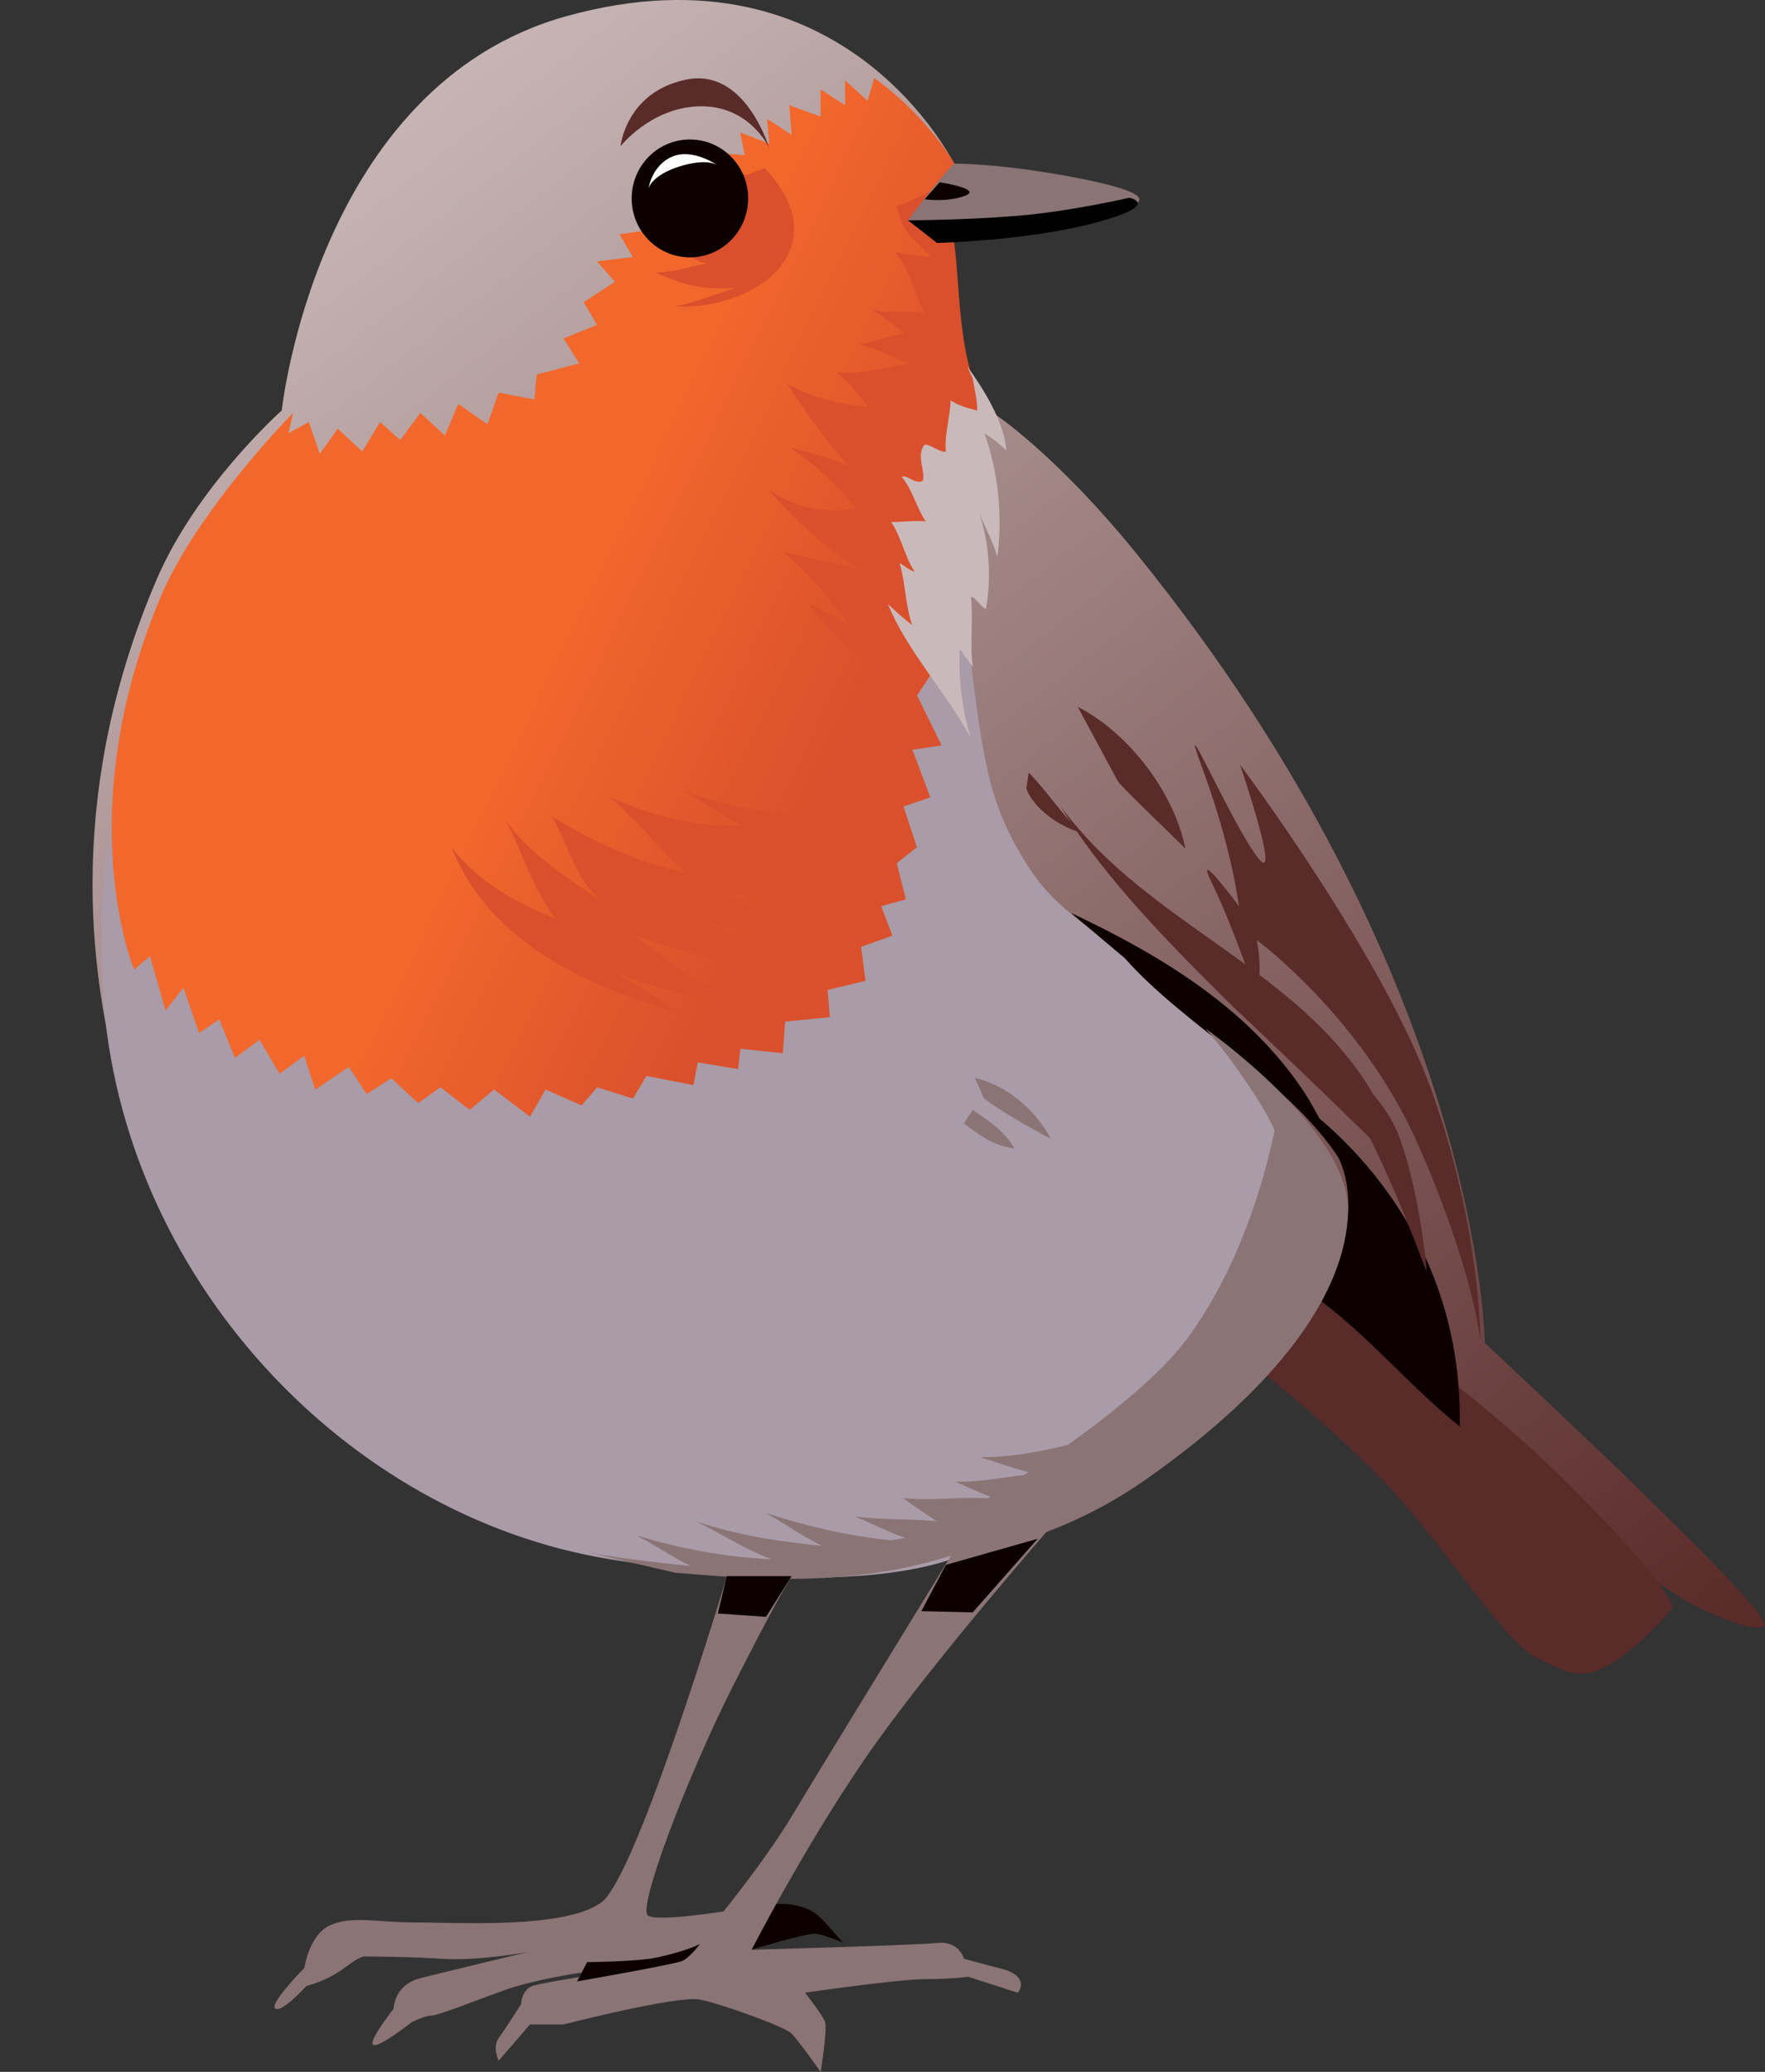 <svg width="69" height="81" viewBox="0 0 69 81" fill="none" xmlns="http://www.w3.org/2000/svg">
<rect x="0" y="0" width="69" height="81" fill="#333333" stroke="none"/>
<g id="col" clip-path="url(#clip0_170_260)">
<g id="Group">
<path id="Vector" d="M11.015 16.046C11.015 16.046 7.684 19.009 6.121 22.662C-0.74 38.681 8.681 51.202 8.681 51.202L52.368 53.835L65.916 62.596C65.916 62.596 68.365 63.924 68.974 63.568C69.582 63.212 58.048 52.508 58.048 52.508C58.048 52.508 57.917 38.262 44.411 21.621C41.211 17.681 38.814 16.136 38.814 16.136L37.676 14.188C36.538 12.239 36.978 8.968 36.978 8.968L37.372 6.536C37.372 6.536 33.128 -2.416 22.145 0.632C12.373 3.345 11.015 16.041 11.015 16.041V16.046Z" fill="url(#paint0_linear_170_260)"/>
<path id="Vector_2" d="M5.135 28.964C5.135 28.964 3.64 32.761 4.023 38.787C4.721 49.847 13.448 59.256 23.823 60.956C35.714 62.904 38.552 60.292 38.552 60.292C44.411 57.462 47.379 54.541 47.82 54.01C48.261 53.479 51.581 44.628 51.581 44.628C51.581 44.628 47.558 39.849 45.549 38.347C43.54 36.844 41.505 35.867 40.283 34.009C39.061 32.15 38.688 30.764 38.384 28.964C37.859 25.869 37.66 22.104 37.398 21.929C37.136 21.754 5.14 28.964 5.14 28.964H5.135Z" fill="#A99BA7"/>
<path id="Vector_3" d="M49.477 53.745C49.477 53.745 52.798 56.4 54.812 58.699C56.826 60.998 58.919 64.274 60.057 64.805C61.195 65.336 61.72 65.777 62.942 65.07C64.164 64.364 65.391 62.856 65.391 62.856C65.391 62.856 65.391 62.06 61.195 57.902C56.999 53.745 51.843 50.469 51.843 50.469C51.843 50.469 50.967 52.062 50.359 52.683C49.745 53.304 49.483 53.745 49.483 53.745H49.477Z" fill="#592B29"/>
<path id="Vector_4" d="M37.33 6.398L36.632 9.494L36.805 13.566L38.117 16.577L37.24 16.752L37.33 17.814L36.108 18.701L36.721 20.204L35.761 20.735L36.548 22.237L35.588 22.678L36.637 24.536L35.415 24.712L36.375 26.395L35.851 27.191L36.81 29.14L35.672 29.315L36.37 31.174L35.321 31.529L35.845 33.122L35.059 33.743L35.41 35.161L34.45 35.427L34.885 36.579L33.663 37.02L33.836 38.347L32.352 38.703L32.441 39.765L30.695 39.94L30.605 41.177L28.943 41.002L28.854 41.798L27.28 41.533L27.107 42.42L25.271 42.064L24.747 42.951L23.346 42.51L22.732 43.216L21.332 42.595L20.718 43.657L19.318 42.595L18.358 43.391L17.22 42.505L16.344 43.126L15.295 42.154L14.335 42.775L13.637 41.713L12.326 42.6L11.891 41.273L10.931 41.979L10.144 40.651L9.184 41.358L8.571 39.855L7.784 40.386L7.17 38.618L6.472 39.505L5.859 37.381L5.245 37.912C5.245 37.912 2.712 31.896 6.252 23.4C7.679 19.97 11.455 16.142 11.455 16.142L11.282 16.938L12.069 16.497L12.504 17.735L13.202 16.763L14.162 17.65L14.859 16.497L15.646 17.204L16.433 16.142L17.393 17.028L17.917 15.791L19.056 16.588L19.491 15.351L20.891 15.616L20.98 14.644L22.643 14.204L22.03 13.232L23.341 12.701L22.816 11.814L24.038 11.018L23.341 10.221L24.741 10.046L24.217 9.159L26.053 8.894L27.102 7.566L27.888 5.974L29.11 6.064L28.937 5.177L30.076 5.618L29.986 4.646L30.946 5.267L30.857 4.115L32.079 4.556V3.494L33.039 4.115V3.143L33.915 3.94L34.177 3.053C36.233 4.513 37.324 6.414 37.324 6.414" fill="url(#paint1_linear_170_260)"/>
<path id="Vector_5" d="M37.765 6.929C37.435 6.807 35.4 8.081 35.053 8.034C35.31 9.143 35.573 9.191 36.328 9.945C36.328 9.982 36.323 10.019 36.317 10.057C35.861 9.998 35.263 9.913 34.99 9.865C35.609 10.545 35.709 11.495 36.155 12.228C35.436 12.095 34.697 12.297 33.999 12.069C34.544 12.335 34.886 12.733 35.384 13.041C34.854 13.083 34.015 13.428 33.569 13.465C34.282 13.614 34.896 13.991 35.573 14.209C34.618 14.336 33.721 14.655 32.703 14.559C33.291 14.973 33.553 15.526 33.989 15.924C32.84 15.78 31.78 15.6 30.768 14.995C31.471 16.083 32.315 17.246 33.181 18.234C32.321 17.819 31.696 17.745 30.868 17.474C31.833 18.143 32.714 18.94 33.448 19.858C32.258 20.103 31.072 19.848 30.055 19.152C31.088 20.358 32.331 21.488 33.721 22.311C32.688 21.988 31.644 21.844 30.605 21.573C31.607 22.386 32.441 23.4 33.212 24.43C32.719 24.117 32.116 23.872 31.634 23.586C32.394 24.738 33.59 25.763 34.786 26.543C34.282 26.501 33.789 26.586 33.286 26.506C34.099 27.191 35.1 27.786 36.081 28.237C35.903 27.791 35.583 27.196 35.326 26.788C35.363 26.756 36.081 26.66 36.081 26.665C35.646 25.922 35.625 24.924 35.153 24.196C35.536 24.329 35.966 24.414 36.333 24.541C35.824 24.005 35.615 23.299 35.09 22.736C35.531 22.662 36.087 22.381 36.417 22.322C35.987 21.919 35.73 21.35 35.326 20.915C35.961 20.83 36.16 20.474 36.611 20.294C36.081 19.768 36.129 19.237 35.767 18.712C36.438 18.664 36.826 18.212 37.335 18.085C37.178 17.618 37.209 17.06 37.13 16.588C37.235 16.768 37.366 16.954 37.361 16.927C37.372 16.821 37.387 16.715 37.414 16.609C37.823 16.386 38.573 16.375 38.804 16.136C37.309 14.745 37.581 10.492 37.23 9.143" fill="#DA502C"/>
<path id="Vector_6" d="M29.898 6.573L29.2 6.839C26.924 6.032 24.71 9.361 27.605 10.311C26.945 10.412 26.367 10.662 25.617 10.646C26.666 11.134 27.569 11.357 28.728 11.256C27.957 11.506 27.243 11.803 26.415 11.973C26.357 11.973 26.305 11.973 26.247 11.973C29.509 12.202 32.866 9.727 29.892 6.573H29.898Z" fill="#DA502C"/>
<path id="Vector_7" d="M36.191 9.956C36.191 9.929 36.197 9.908 36.202 9.881C36.202 9.908 36.191 9.929 36.186 9.956C36.186 10.025 36.186 10.025 36.186 9.956H36.191Z" fill="#DA502C"/>
<path id="Vector_8" d="M36.202 9.876C36.265 9.547 36.344 9.228 36.438 8.915C36.438 8.899 36.438 8.888 36.438 8.873C36.354 9.207 36.244 9.473 36.202 9.871V9.876Z" fill="#DA502C"/>
<path id="Vector_9" d="M37.12 9.393L37.151 9.409C37.235 9.42 37.204 9.409 37.12 9.393Z" fill="#DA502C"/>
<path id="Vector_10" d="M33.994 12.064C33.994 12.064 34.004 12.064 34.01 12.064C34.01 12.064 33.999 12.059 33.994 12.053C33.931 12.053 33.931 12.053 33.994 12.053V12.064Z" fill="#DA502C"/>
<path id="Vector_11" d="M29.247 7.758C29.247 9.032 28.229 10.062 26.971 10.062C25.712 10.062 24.694 9.032 24.694 7.758C24.694 6.483 25.712 5.453 26.971 5.453C28.229 5.453 29.247 6.483 29.247 7.758Z" fill="#0D0001"/>
<path id="Vector_12" d="M25.355 7.359C25.355 7.359 25.481 6.462 26.283 6.122C27.086 5.782 28.051 6.462 28.051 6.462C28.051 6.462 27.673 6.164 26.577 6.504C25.481 6.844 25.355 7.359 25.355 7.359Z" fill="white"/>
<path id="Vector_13" d="M24.259 5.718C24.259 5.718 24.463 3.621 26.797 3.117C29.131 2.612 30.06 5.766 30.06 5.766C30.06 5.766 29.289 4.083 27.291 4.157C25.418 4.232 24.259 5.718 24.259 5.718Z" fill="#592B29"/>
<path id="Vector_14" d="M37.812 14.32C38.489 15.265 39.239 16.471 39.344 17.612C39.092 17.373 38.819 17.14 38.484 16.943C39.019 18.43 39.202 20.156 38.993 21.775C38.798 21.117 38.531 20.681 38.29 20.065C38.667 21.25 38.772 22.566 38.541 23.809C38.316 23.703 38.169 23.384 37.959 23.32C38.054 24.17 37.902 25.396 38.038 26.06C37.849 25.869 37.676 25.566 37.524 25.375C37.466 26.549 37.613 27.759 37.954 28.858C36.994 27.069 35.468 25.471 34.707 23.607C35.017 23.904 35.31 24.175 35.662 24.435C35.389 23.687 35.4 22.752 35.164 22.019C35.179 21.988 35.672 22.391 35.751 22.333C35.41 21.871 35.216 20.942 34.838 20.411C35.269 20.411 35.762 20.342 36.192 20.384C35.851 19.906 35.667 19.12 35.248 18.642C35.457 18.542 35.814 18.972 36.081 18.791C36.171 18.372 35.819 17.846 36.129 17.4C36.291 17.304 36.758 17.718 36.978 17.655C36.916 16.97 37.146 16.317 37.162 15.653C37.571 15.903 37.739 15.918 38.2 16.051C38.227 15.685 38.033 14.936 38.038 14.825" fill="#CAB9BA"/>
<path id="Vector_15" d="M50.096 42.653C53.06 45.027 53.422 47.166 51.586 50.825C53.563 52.285 55.153 54.244 57.067 55.768C57.219 47.501 51.198 43.29 50.102 42.648L50.096 42.653Z" fill="#0D0001"/>
<path id="Vector_16" d="M43.97 37.46C46.414 40.221 50.605 42.371 52.525 45.573C51.974 44.575 51.513 43.455 50.867 42.52C48.68 39.334 45.308 37.311 41.872 35.692" fill="#0D0001"/>
<path id="Vector_17" d="M40.215 30.202C40.944 30.945 41.5 31.837 42.26 32.554C41.059 32.193 40.278 31.338 40.126 30.823" fill="#592B29"/>
<path id="Vector_18" d="M48.476 29.894C48.476 29.894 54.025 37.285 55.95 42.595C57.875 47.904 57.875 52.418 57.875 52.418C57.875 52.418 57.613 49.673 55.425 44.719C53.238 39.765 49.131 36.754 49.131 36.754C49.131 36.754 49.304 37.55 49.221 38.257L49.131 38.963C49.131 38.963 48.172 36.133 47.385 34.54C46.598 32.947 48.434 35.427 48.434 35.427C48.434 35.427 48.172 33.212 47.033 30.117C45.895 27.021 48.082 32.066 49.131 33.478C50.18 34.89 48.476 29.894 48.476 29.894Z" fill="#592B29"/>
<path id="Vector_19" d="M50.789 40.115C53.674 43.391 55.772 49.938 55.772 49.673C55.772 49.407 55.42 46.221 54.633 44.273C53.847 42.324 50.789 40.115 50.789 40.115Z" fill="#592B29"/>
<path id="Vector_20" d="M35.494 8.612C35.494 8.612 37.157 6.398 37.33 6.398C37.503 6.398 39.166 6.398 41.966 6.929C44.007 7.317 45.203 7.725 44.154 8.081C43.105 8.437 38.211 8.787 37.859 8.878C37.508 8.968 35.499 8.612 35.499 8.612H35.494Z" fill="#8B7475"/>
<path id="Vector_21" d="M35.494 8.612L36.632 9.499C36.632 9.499 40.215 9.409 42.837 8.703C45.46 7.996 44.148 7.731 44.148 7.731C44.148 7.731 41.877 8.262 39.779 8.437C37.681 8.612 35.494 8.612 35.494 8.612Z" fill="black"/>
<path id="Vector_22" d="M28.633 74.671C28.633 74.671 25.769 75.159 25.334 74.894C24.899 74.629 26.866 69.473 28.591 66.043C30.317 62.612 30.951 61.62 30.951 61.62H28.418C28.418 61.62 24.92 73.301 23.524 74.363C22.129 75.425 17.844 75.159 16.27 75.159C14.697 75.159 13.821 74.894 12.95 75.25C12.079 75.606 11.901 76.933 11.901 76.933C11.901 76.933 10.501 78.351 10.763 78.526C11.025 78.701 11.985 77.639 11.985 77.639C11.985 77.639 12.772 77.464 13.469 76.933C14.167 76.402 14.298 76.492 14.298 76.492C14.298 76.492 15.919 76.492 17.314 76.582C18.709 76.673 20.634 76.317 20.634 76.317C20.634 76.317 17.487 77.071 16.438 77.336C15.389 77.602 15.389 78.531 15.389 78.531C15.389 78.531 14.34 79.859 14.602 79.949C14.865 80.039 16.087 79.062 16.087 79.062C16.087 79.062 16.611 78.797 16.873 78.797C17.136 78.797 18.447 78.266 19.669 77.825C20.891 77.384 22.727 77.119 22.727 77.119L22.554 77.475L26.661 76.678L28.628 74.687L28.633 74.671Z" fill="#8B7475"/>
<path id="Vector_23" d="M29.504 74.538L29.373 76.221C29.373 76.221 31.471 75.6 31.822 75.6C32.174 75.6 32.961 75.956 32.961 75.956C32.961 75.956 32.342 75.239 32.084 74.984C31.209 74.097 29.504 74.543 29.504 74.543V74.538Z" fill="#0D0001"/>
<path id="Vector_24" d="M39.779 77.905L37.854 77.283C37.854 77.283 37.241 77.374 36.191 77.374C35.142 77.374 31.471 77.905 31.471 77.905C31.471 77.905 32.169 78.791 32.258 79.057C32.347 79.322 32.085 81.005 32.085 81.005C32.085 81.005 31.209 79.768 30.946 79.503C30.684 79.237 28.235 78.351 27.364 78.175C26.493 78 22.03 79.147 22.03 79.147H20.718L19.496 80.565C19.496 80.565 19.234 80.034 19.496 79.678C19.759 79.322 20.372 78.351 20.372 78.351C20.372 78.351 20.372 77.82 20.808 77.644C21.243 77.469 26.666 76.673 26.666 76.673C26.666 76.673 29.462 73.487 30.952 71.007C32.441 68.528 37.335 60.563 37.335 60.563L41.096 59.676C41.096 59.676 36.789 64.588 34.256 68.129C31.723 71.671 29.383 76.227 29.383 76.227C29.383 76.227 35.767 76.052 36.637 75.961C37.508 75.871 37.686 76.582 37.686 76.582L39.349 77.023C40.267 77.379 39.785 77.91 39.785 77.91L39.779 77.905Z" fill="#8B7475"/>
<path id="Vector_25" d="M38.117 42.148C39.312 42.414 40.445 43.333 41.08 44.522C40.283 44.108 39.04 43.386 38.468 42.945" fill="#8B7475"/>
<path id="Vector_26" d="M38.027 43.391C38.662 43.832 39.228 44.182 39.659 44.899C38.84 44.798 38.321 44.395 37.681 43.922" fill="#8B7475"/>
<path id="Vector_27" d="M42.134 27.637C44.007 28.582 45.869 30.855 46.341 33.175C45.607 32.458 43.939 30.85 43.708 30.558" fill="#592B29"/>
<g id="Group_2">
<path id="Vector_28" d="M47.117 40.206C47.888 41.055 49.378 43.121 49.829 44.193C49.425 46.126 48.471 49.535 46.414 52.328C45.444 53.644 43.645 55.131 41.746 56.49C40.535 56.788 39.344 56.99 38.311 56.968C38.94 57.149 39.559 57.393 40.204 57.552C40.147 57.59 40.089 57.632 40.031 57.669C39.15 57.76 38.269 57.961 37.335 57.924C37.77 58.12 38.285 58.344 38.715 58.519C38.683 58.54 38.652 58.556 38.625 58.577C37.571 58.508 36.38 58.689 35.3 58.567C35.636 58.816 36.297 59.262 36.622 59.474C35.552 59.368 34.487 59.432 33.401 59.283C34.041 59.528 34.76 59.926 35.4 60.122C35.211 60.165 35.017 60.191 34.823 60.218C33.16 60.053 31.503 59.66 29.95 59.156C30.663 59.549 31.361 60.059 32.137 60.436C30.438 60.271 28.838 60.021 27.223 59.485C28.193 59.952 29.1 60.563 30.165 60.961C28.371 60.882 26.583 60.547 24.862 60.021C25.591 60.377 26.247 60.866 27.007 61.227C25.712 61.094 23.939 60.887 22.984 60.691L26.394 61.487C29.237 61.715 33.123 62.108 37.162 60.823C39.097 60.579 41.94 59.852 44.836 57.813C49.992 54.186 52.614 50.554 52.703 47.368C52.793 44.182 47.107 40.2 47.107 40.2L47.117 40.206Z" fill="#8B7475"/>
</g>
<path id="Vector_29" d="M48.166 39.319C46.152 37.322 43.199 34.423 41.468 31.529C45.528 37.057 53.092 38.358 54.948 45.929C53.474 44.31 48.166 39.324 48.166 39.324V39.319Z" fill="#592B29"/>
<path id="Vector_30" d="M22.948 76.71C22.948 76.71 24.909 76.694 25.659 76.534C26.881 76.269 27.364 76.003 27.364 76.003C27.364 76.003 26.971 76.534 26.666 76.667C26.362 76.8 22.559 77.464 22.559 77.464L22.953 76.71H22.948Z" fill="#0D0001"/>
<path id="Vector_31" d="M28.061 63.08L29.945 63.212L30.946 61.62H28.413L28.061 63.08Z" fill="#0D0001"/>
<path id="Vector_32" d="M36.978 61.179L40.566 60.159L38.027 63.037L36.019 62.989L36.978 61.179Z" fill="#0D0001"/>
</g>
<path id="Vector_33" d="M32.478 31.752C30.695 31.997 28.555 31.556 26.745 30.945C27.521 31.36 28.271 31.896 29.021 32.283C27.233 32.347 25.481 31.906 23.808 31.142C24.815 31.954 25.769 33.25 26.824 34.115C24.967 33.749 23.231 32.91 21.584 31.928C22.266 33.133 22.37 34.067 23.393 35.161C21.946 34.131 20.834 33.505 19.748 32.055C20.414 33.228 20.771 34.683 21.71 35.915C20.126 35.225 18.799 34.588 17.65 33.122C19.181 36.972 23.126 38.623 26.855 39.712C26.955 39.712 26.955 39.712 26.86 39.722C25.901 39.223 25.025 38.586 24.101 38.029C25.738 38.692 27.175 38.99 28.906 39.191C27.348 38.512 26.189 37.63 24.857 36.611C26.855 37.275 29.011 37.928 31.02 37.752C29.792 37.296 28.812 36.632 27.621 36.085C29.032 36.404 30.49 36.441 31.922 36.664C30.668 36.223 29.64 35.512 28.444 34.959C30.018 35.092 31.78 34.949 33.181 34.832C31.875 34.646 30.721 34.259 29.488 33.993C31.177 34.083 32.331 33.828 33.936 33.393C32.745 33.436 31.591 33.202 30.406 33.175C32.352 32.629 34.566 31.938 33.905 31.349" fill="#DA502C"/>
<path id="Vector_34" d="M36.15 7.789C36.15 7.789 36.999 7.922 37.723 7.656C38.447 7.391 36.737 7.125 36.737 7.125L36.15 7.789Z" fill="#0D0001"/>
</g>
<defs>
<linearGradient id="paint0_linear_170_260" x1="56.128" y1="72.568" x2="6.534" y2="8.492" gradientUnits="userSpaceOnUse">
<stop stop-color="#592B29"/>
<stop offset="1" stop-color="#CAB9BA"/>
</linearGradient>
<linearGradient id="paint1_linear_170_260" x1="33.527" y1="28.094" x2="22.46" y2="22.716" gradientUnits="userSpaceOnUse">
<stop stop-color="#DA502C"/>
<stop offset="1" stop-color="#F2682C"/>
</linearGradient>
<clipPath id="clip0_170_260">
<rect width="69" height="81" fill="white"/>
</clipPath>
</defs>
</svg>
